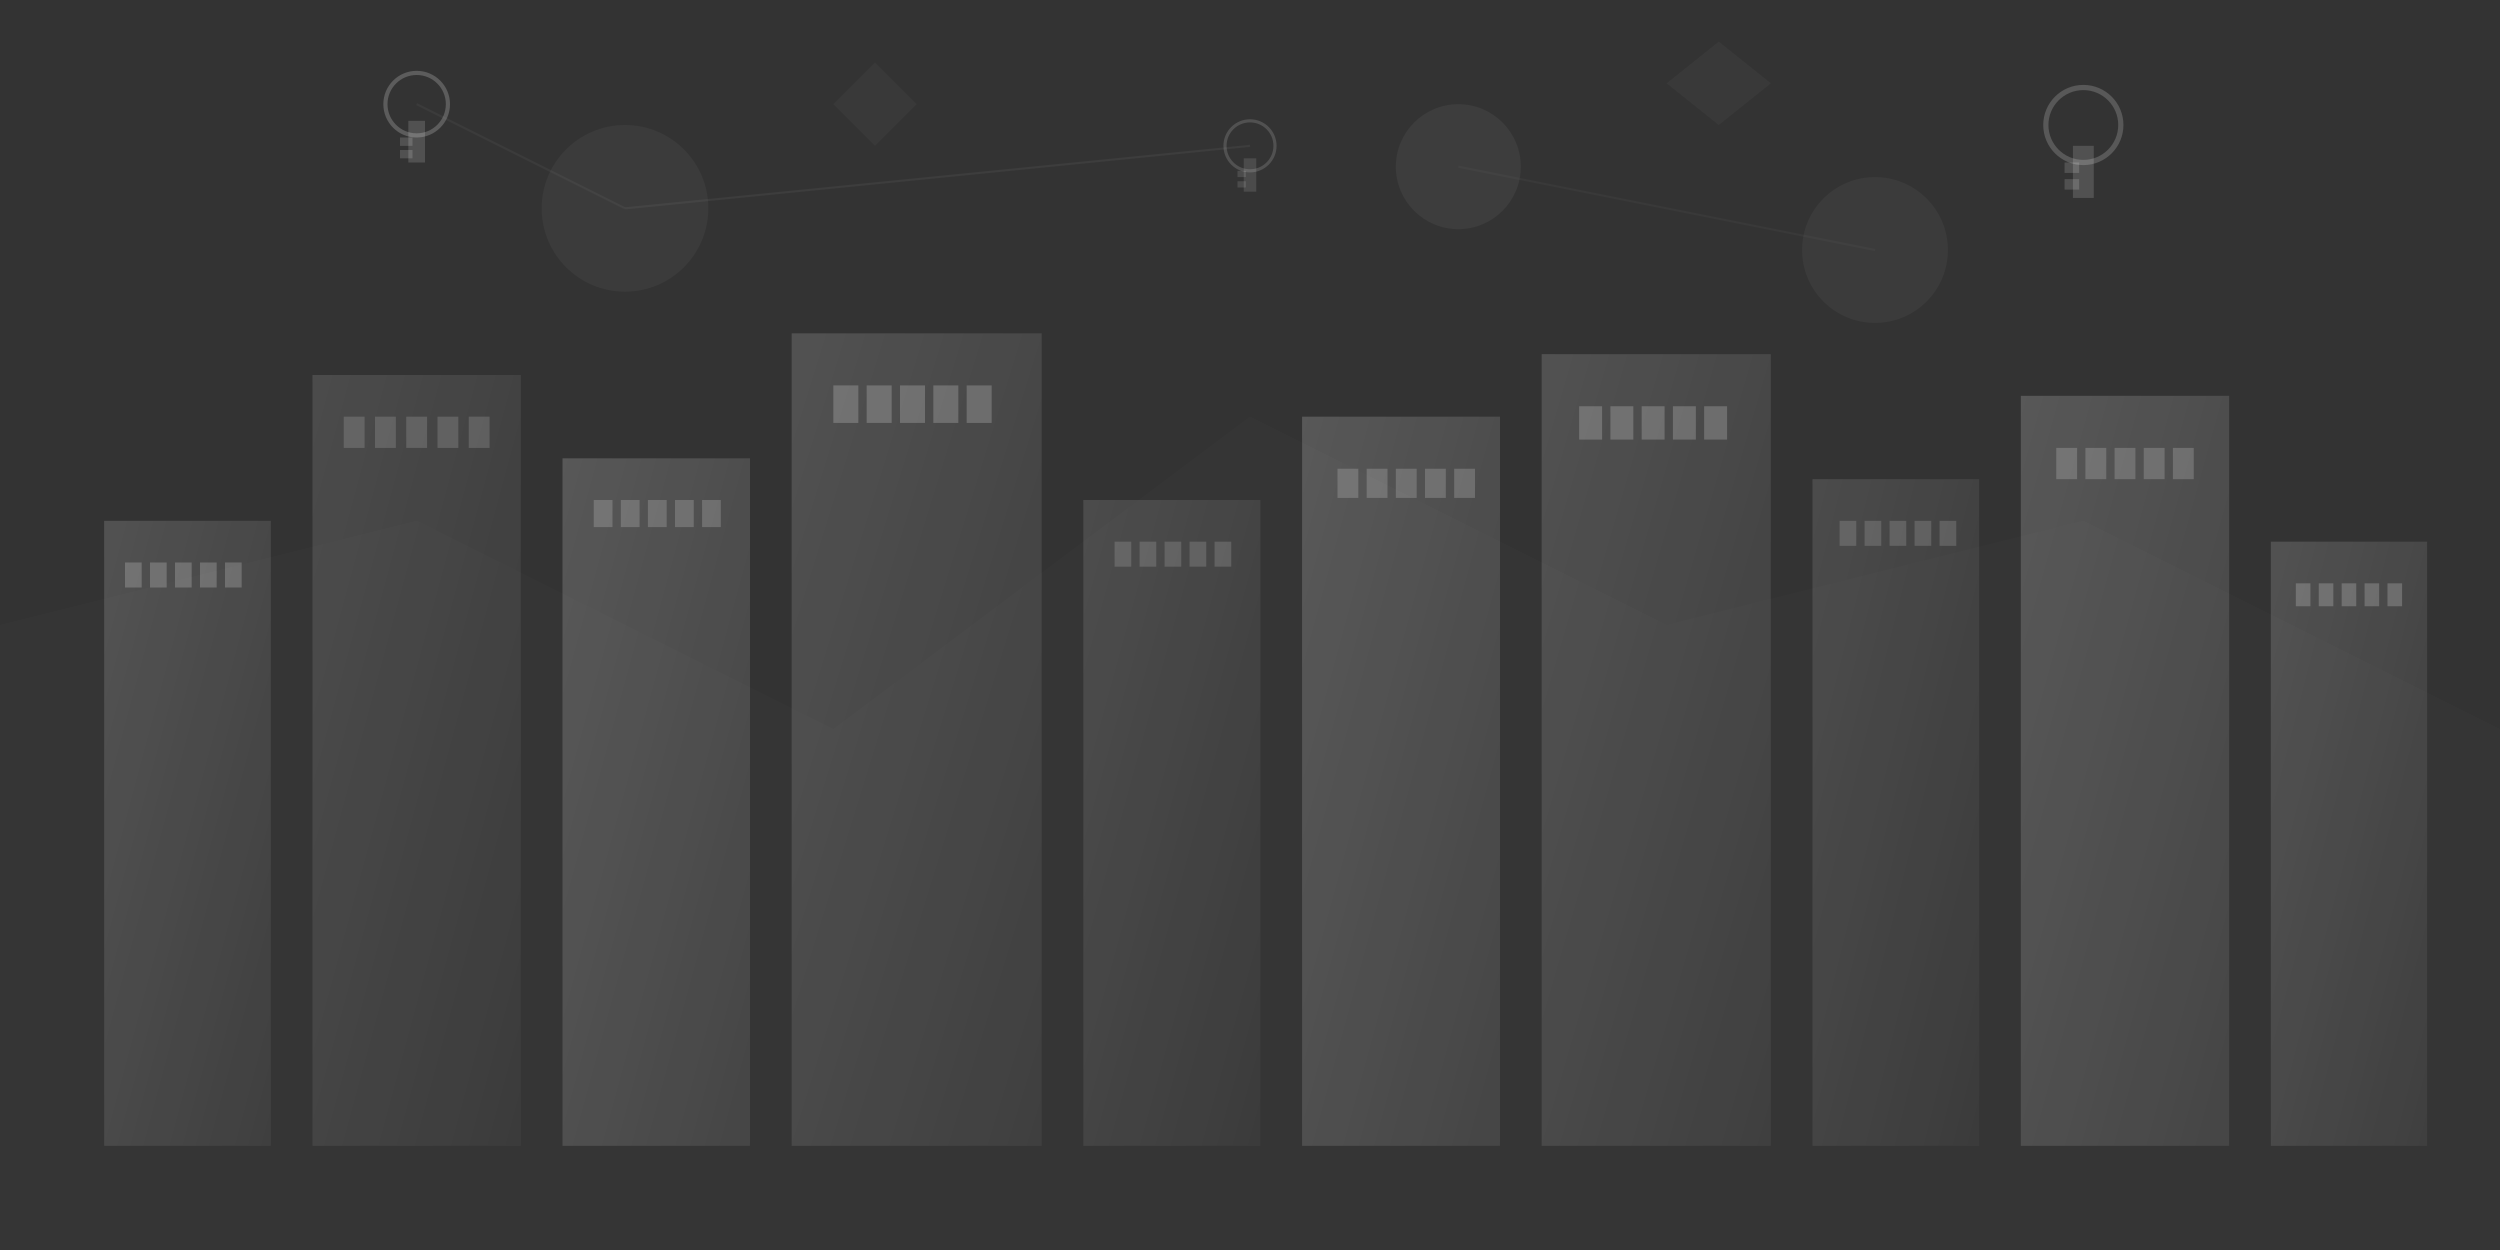 <svg xmlns="http://www.w3.org/2000/svg" viewBox="0 0 1200 600" fill="none">
  <rect x="0" y="0" width="1200" height="600" fill="#333333" stroke="none"/>
  <defs>
    <linearGradient id="buildingGradient1" x1="0%" y1="0%" x2="100%" y2="100%">
      <stop offset="0%" style="stop-color:rgba(255,255,255,0.15);stop-opacity:1" />
      <stop offset="100%" style="stop-color:rgba(255,255,255,0.05);stop-opacity:1" />
    </linearGradient>
    <linearGradient id="buildingGradient2" x1="0%" y1="0%" x2="100%" y2="100%">
      <stop offset="0%" style="stop-color:rgba(255,255,255,0.12);stop-opacity:1" />
      <stop offset="100%" style="stop-color:rgba(255,255,255,0.03);stop-opacity:1" />
    </linearGradient>
    <linearGradient id="buildingGradient3" x1="0%" y1="0%" x2="100%" y2="100%">
      <stop offset="0%" style="stop-color:rgba(255,255,255,0.18);stop-opacity:1" />
      <stop offset="100%" style="stop-color:rgba(255,255,255,0.08);stop-opacity:1" />
    </linearGradient>
  </defs>
  
  <!-- Background geometric shapes -->
  <polygon points="0,300 200,250 400,350 600,200 800,300 1000,250 1200,350 1200,600 0,600" 
           fill="rgba(255,255,255,0.03)" opacity="0.5"/>
  
  <!-- Abstract city skyline -->
  <!-- Building 1 -->
  <rect x="50" y="250" width="80" height="300" fill="url(#buildingGradient1)"/>
  <rect x="60" y="270" width="8" height="12" fill="rgba(255,255,255,0.2)"/>
  <rect x="72" y="270" width="8" height="12" fill="rgba(255,255,255,0.2)"/>
  <rect x="84" y="270" width="8" height="12" fill="rgba(255,255,255,0.2)"/>
  <rect x="96" y="270" width="8" height="12" fill="rgba(255,255,255,0.2)"/>
  <rect x="108" y="270" width="8" height="12" fill="rgba(255,255,255,0.2)"/>
  
  <!-- Building 2 -->
  <rect x="150" y="180" width="100" height="370" fill="url(#buildingGradient2)"/>
  <rect x="165" y="200" width="10" height="15" fill="rgba(255,255,255,0.15)"/>
  <rect x="180" y="200" width="10" height="15" fill="rgba(255,255,255,0.15)"/>
  <rect x="195" y="200" width="10" height="15" fill="rgba(255,255,255,0.15)"/>
  <rect x="210" y="200" width="10" height="15" fill="rgba(255,255,255,0.15)"/>
  <rect x="225" y="200" width="10" height="15" fill="rgba(255,255,255,0.15)"/>
  
  <!-- Building 3 -->
  <rect x="270" y="220" width="90" height="330" fill="url(#buildingGradient3)"/>
  <rect x="285" y="240" width="9" height="13" fill="rgba(255,255,255,0.18)"/>
  <rect x="298" y="240" width="9" height="13" fill="rgba(255,255,255,0.18)"/>
  <rect x="311" y="240" width="9" height="13" fill="rgba(255,255,255,0.18)"/>
  <rect x="324" y="240" width="9" height="13" fill="rgba(255,255,255,0.18)"/>
  <rect x="337" y="240" width="9" height="13" fill="rgba(255,255,255,0.18)"/>
  
  <!-- Building 4 -->
  <rect x="380" y="160" width="120" height="390" fill="url(#buildingGradient1)"/>
  <rect x="400" y="185" width="12" height="18" fill="rgba(255,255,255,0.2)"/>
  <rect x="416" y="185" width="12" height="18" fill="rgba(255,255,255,0.2)"/>
  <rect x="432" y="185" width="12" height="18" fill="rgba(255,255,255,0.2)"/>
  <rect x="448" y="185" width="12" height="18" fill="rgba(255,255,255,0.2)"/>
  <rect x="464" y="185" width="12" height="18" fill="rgba(255,255,255,0.2)"/>
  
  <!-- Building 5 -->
  <rect x="520" y="240" width="85" height="310" fill="url(#buildingGradient2)"/>
  <rect x="535" y="260" width="8" height="12" fill="rgba(255,255,255,0.15)"/>
  <rect x="547" y="260" width="8" height="12" fill="rgba(255,255,255,0.15)"/>
  <rect x="559" y="260" width="8" height="12" fill="rgba(255,255,255,0.15)"/>
  <rect x="571" y="260" width="8" height="12" fill="rgba(255,255,255,0.15)"/>
  <rect x="583" y="260" width="8" height="12" fill="rgba(255,255,255,0.15)"/>
  
  <!-- Building 6 -->
  <rect x="625" y="200" width="95" height="350" fill="url(#buildingGradient3)"/>
  <rect x="642" y="225" width="10" height="14" fill="rgba(255,255,255,0.18)"/>
  <rect x="656" y="225" width="10" height="14" fill="rgba(255,255,255,0.18)"/>
  <rect x="670" y="225" width="10" height="14" fill="rgba(255,255,255,0.18)"/>
  <rect x="684" y="225" width="10" height="14" fill="rgba(255,255,255,0.18)"/>
  <rect x="698" y="225" width="10" height="14" fill="rgba(255,255,255,0.18)"/>
  
  <!-- Building 7 -->
  <rect x="740" y="170" width="110" height="380" fill="url(#buildingGradient1)"/>
  <rect x="758" y="195" width="11" height="16" fill="rgba(255,255,255,0.2)"/>
  <rect x="773" y="195" width="11" height="16" fill="rgba(255,255,255,0.2)"/>
  <rect x="788" y="195" width="11" height="16" fill="rgba(255,255,255,0.2)"/>
  <rect x="803" y="195" width="11" height="16" fill="rgba(255,255,255,0.2)"/>
  <rect x="818" y="195" width="11" height="16" fill="rgba(255,255,255,0.2)"/>
  
  <!-- Building 8 -->
  <rect x="870" y="230" width="80" height="320" fill="url(#buildingGradient2)"/>
  <rect x="883" y="250" width="8" height="12" fill="rgba(255,255,255,0.15)"/>
  <rect x="895" y="250" width="8" height="12" fill="rgba(255,255,255,0.15)"/>
  <rect x="907" y="250" width="8" height="12" fill="rgba(255,255,255,0.15)"/>
  <rect x="919" y="250" width="8" height="12" fill="rgba(255,255,255,0.15)"/>
  <rect x="931" y="250" width="8" height="12" fill="rgba(255,255,255,0.15)"/>
  
  <!-- Building 9 -->
  <rect x="970" y="190" width="100" height="360" fill="url(#buildingGradient3)"/>
  <rect x="987" y="215" width="10" height="15" fill="rgba(255,255,255,0.18)"/>
  <rect x="1001" y="215" width="10" height="15" fill="rgba(255,255,255,0.18)"/>
  <rect x="1015" y="215" width="10" height="15" fill="rgba(255,255,255,0.18)"/>
  <rect x="1029" y="215" width="10" height="15" fill="rgba(255,255,255,0.18)"/>
  <rect x="1043" y="215" width="10" height="15" fill="rgba(255,255,255,0.18)"/>
  
  <!-- Building 10 -->
  <rect x="1090" y="260" width="75" height="290" fill="url(#buildingGradient1)"/>
  <rect x="1102" y="280" width="7" height="11" fill="rgba(255,255,255,0.2)"/>
  <rect x="1113" y="280" width="7" height="11" fill="rgba(255,255,255,0.2)"/>
  <rect x="1124" y="280" width="7" height="11" fill="rgba(255,255,255,0.2)"/>
  <rect x="1135" y="280" width="7" height="11" fill="rgba(255,255,255,0.2)"/>
  <rect x="1146" y="280" width="7" height="11" fill="rgba(255,255,255,0.2)"/>
  
  <!-- Abstract geometric elements -->
  <circle cx="300" cy="100" r="40" fill="rgba(255,255,255,0.06)" opacity="0.7"/>
  <circle cx="700" cy="80" r="30" fill="rgba(255,255,255,0.08)" opacity="0.6"/>
  <circle cx="900" cy="120" r="35" fill="rgba(255,255,255,0.05)" opacity="0.8"/>
  
  <!-- Floating key symbols -->
  <g transform="translate(200, 50)">
    <circle cx="0" cy="0" r="15" fill="none" stroke="rgba(255,255,255,0.2)" stroke-width="2"/>
    <rect x="-4" y="8" width="8" height="20" fill="rgba(255,255,255,0.15)"/>
    <rect x="-8" y="16" width="6" height="4" fill="rgba(255,255,255,0.15)"/>
    <rect x="-8" y="22" width="6" height="4" fill="rgba(255,255,255,0.15)"/>
  </g>
  
  <g transform="translate(600, 70)">
    <circle cx="0" cy="0" r="12" fill="none" stroke="rgba(255,255,255,0.15)" stroke-width="1.5"/>
    <rect x="-3" y="6" width="6" height="16" fill="rgba(255,255,255,0.12)"/>
    <rect x="-6" y="12" width="4" height="3" fill="rgba(255,255,255,0.12)"/>
    <rect x="-6" y="17" width="4" height="3" fill="rgba(255,255,255,0.12)"/>
  </g>
  
  <g transform="translate(1000, 60)">
    <circle cx="0" cy="0" r="18" fill="none" stroke="rgba(255,255,255,0.18)" stroke-width="2.5"/>
    <rect x="-5" y="10" width="10" height="25" fill="rgba(255,255,255,0.15)"/>
    <rect x="-9" y="18" width="7" height="5" fill="rgba(255,255,255,0.15)"/>
    <rect x="-9" y="26" width="7" height="5" fill="rgba(255,255,255,0.15)"/>
  </g>
  
  <!-- Subtle geometric patterns -->
  <polygon points="400,50 420,30 440,50 420,70" fill="rgba(255,255,255,0.06)" opacity="0.5"/>
  <polygon points="800,40 825,20 850,40 825,60" fill="rgba(255,255,255,0.08)" opacity="0.4"/>
  
  <!-- Abstract lines connecting elements -->
  <line x1="300" y1="100" x2="600" y2="70" stroke="rgba(255,255,255,0.08)" stroke-width="1" opacity="0.6"/>
  <line x1="700" y1="80" x2="900" y2="120" stroke="rgba(255,255,255,0.06)" stroke-width="1" opacity="0.5"/>
  <line x1="200" y1="50" x2="300" y2="100" stroke="rgba(255,255,255,0.1)" stroke-width="1" opacity="0.4"/>
</svg>
